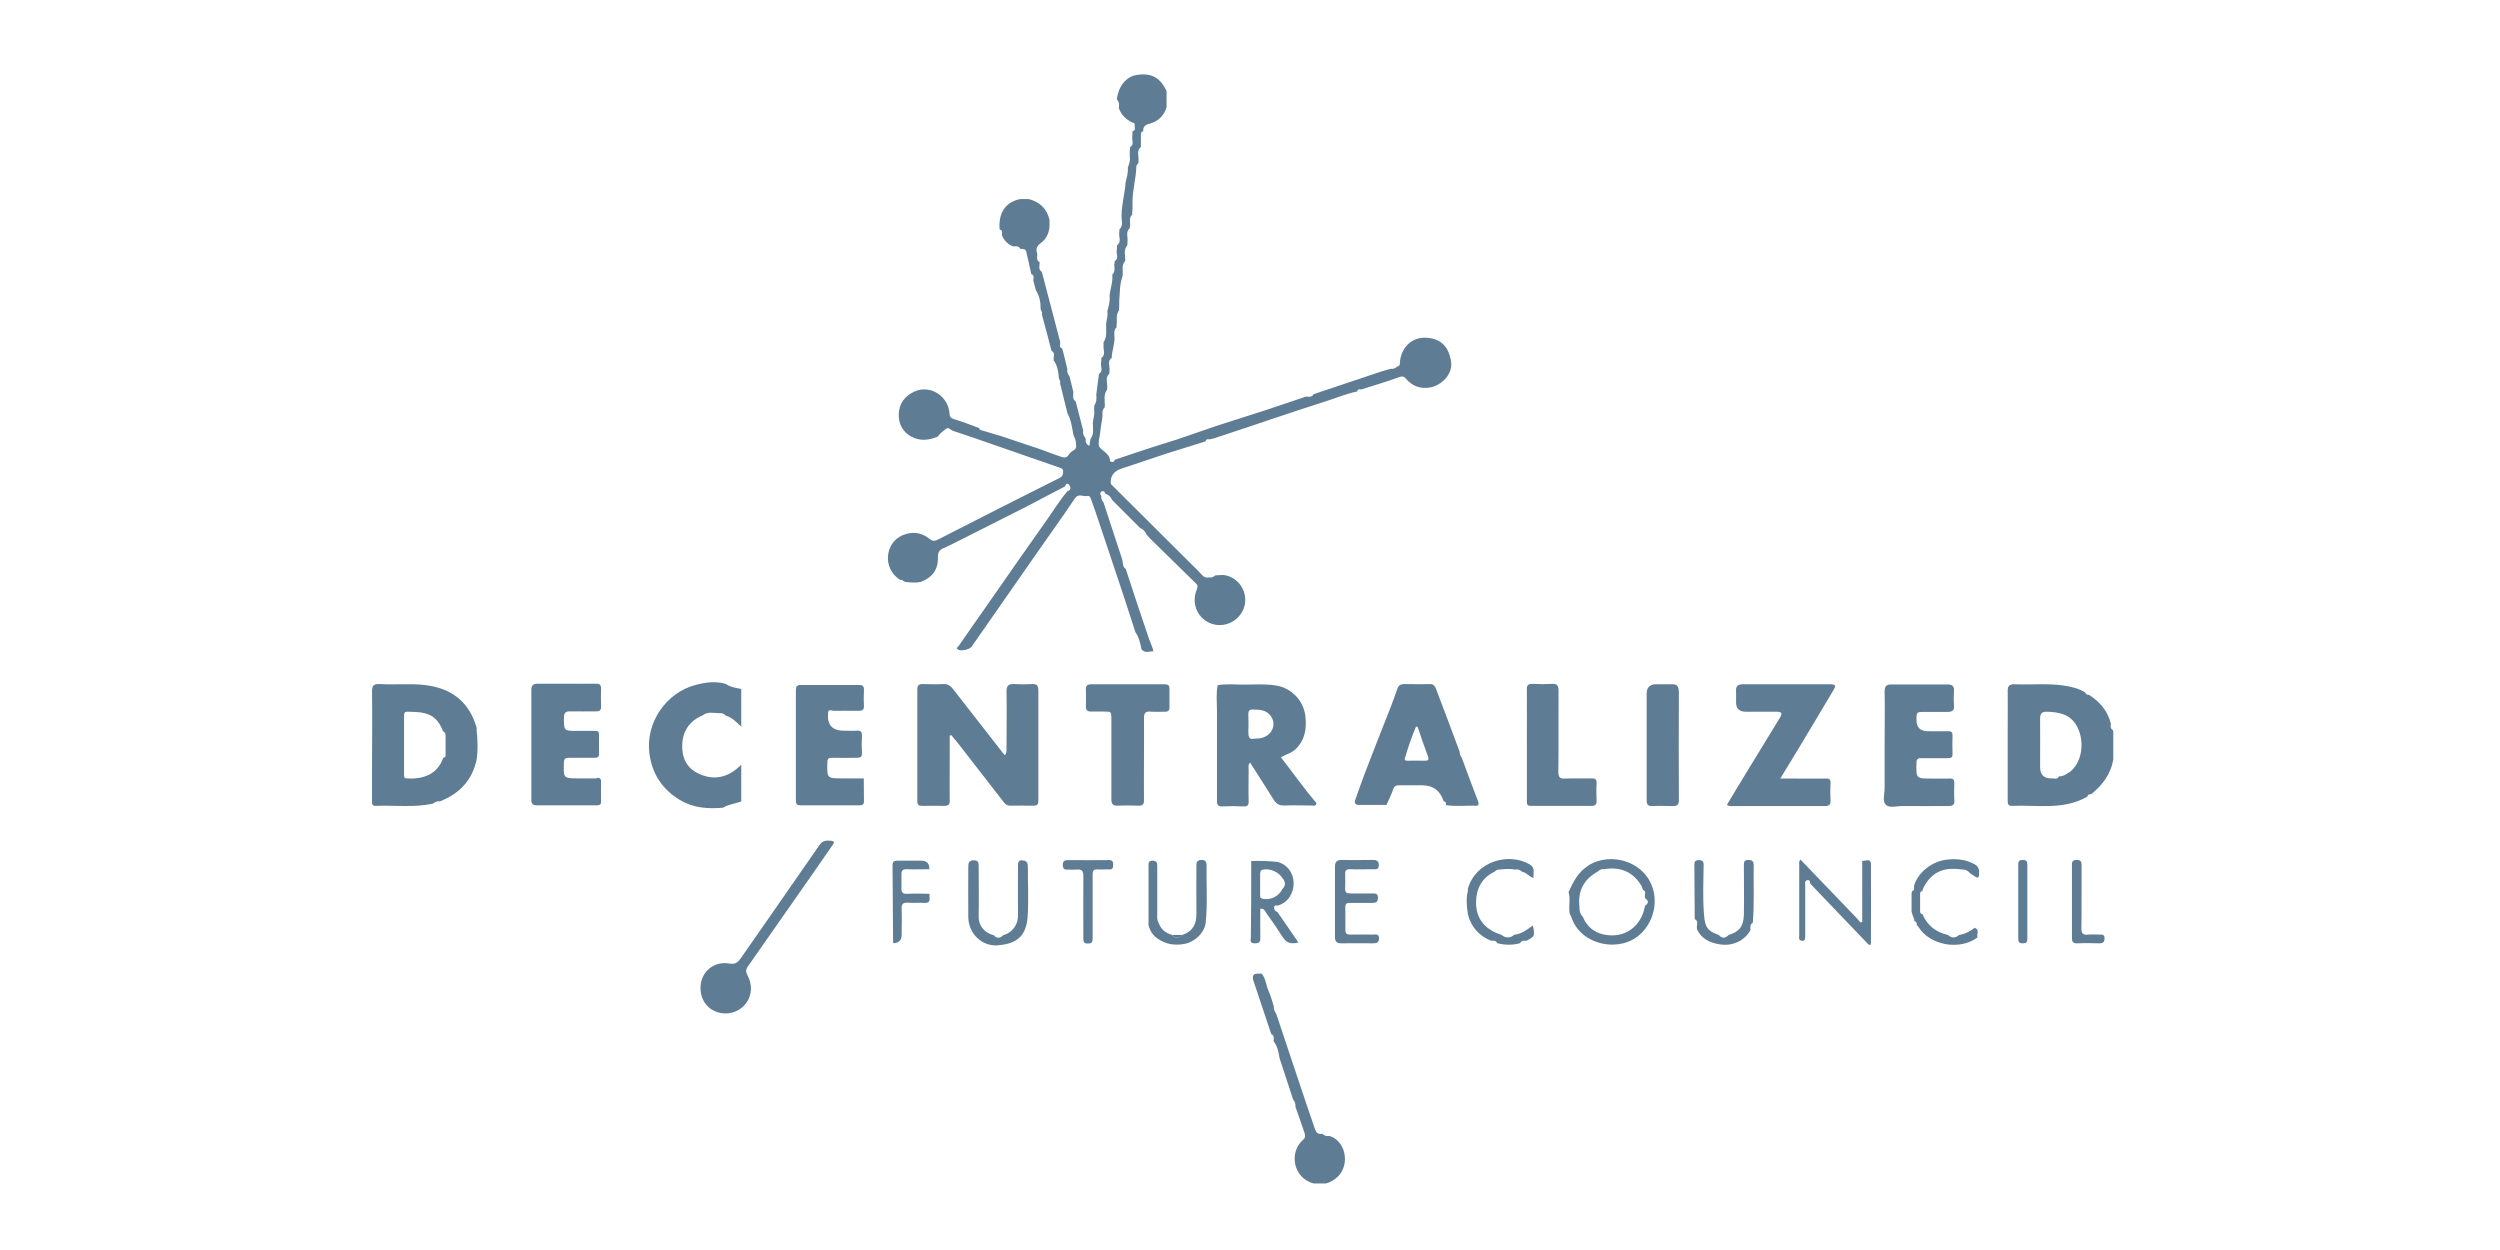 <svg width="168" height="84" viewBox="0 0 168 84" fill="none" xmlns="http://www.w3.org/2000/svg">
<path d="M60.493 38.959C60.628 38.959 60.726 39.044 60.824 39.106C61.178 39.142 61.533 39.179 61.876 39.106C62.671 38.8 63.063 38.261 63.026 37.417C63.026 37.124 63.124 36.965 63.368 36.854C63.674 36.72 63.968 36.573 64.262 36.426C65.828 35.631 67.394 34.848 68.96 34.053C69.841 33.6 70.697 33.135 71.578 32.682C71.615 32.487 71.761 32.45 71.859 32.597C71.945 32.731 72.006 32.939 71.737 33.001C71.223 33.6 70.819 34.273 70.367 34.909C68.935 36.928 67.528 38.959 66.109 40.99C65.546 41.797 64.971 42.605 64.421 43.412C64.384 43.461 64.188 43.559 64.396 43.657C64.604 43.767 65.155 43.645 65.289 43.461C66.745 41.381 68.189 39.289 69.645 37.209C70.501 35.974 71.394 34.75 72.226 33.502C72.483 33.123 72.789 33.392 73.058 33.331C73.266 33.294 73.291 33.478 73.34 33.612C73.511 34.089 73.682 34.567 73.841 35.056C74.392 36.683 74.93 38.298 75.469 39.925C75.75 40.77 76.019 41.626 76.3 42.482C76.545 42.825 76.631 43.229 76.704 43.62C76.924 43.926 77.23 43.767 77.512 43.767C77.451 43.486 77.316 43.217 77.218 42.947C76.68 41.381 76.166 39.803 75.652 38.237C75.407 38.078 75.481 37.797 75.407 37.576C75.212 36.977 75.016 36.389 74.82 35.79C74.6 35.117 74.38 34.444 74.159 33.771C74.061 33.649 73.976 33.514 74.013 33.343C73.927 33.245 73.903 33.111 74.013 33.037C74.123 32.964 74.245 33.013 74.269 33.172C74.294 33.172 74.306 33.184 74.331 33.196C74.526 33.27 74.661 33.416 74.747 33.612C75.371 34.236 75.995 34.86 76.619 35.484C76.814 35.558 76.949 35.704 77.034 35.9C77.12 35.998 77.206 36.108 77.291 36.194C78.295 37.185 79.31 38.163 80.313 39.155C80.436 39.265 80.534 39.35 80.424 39.607C79.91 40.88 80.852 42.054 82.038 42.005C82.895 41.968 83.629 41.271 83.678 40.415C83.727 39.534 83.115 38.775 82.246 38.641C82.051 38.641 81.867 38.653 81.671 38.665C81.549 38.763 81.415 38.836 81.243 38.8C81.06 38.849 80.913 38.788 80.778 38.641C80.546 38.384 80.301 38.139 80.044 37.894C78.307 36.169 76.57 34.432 74.832 32.707C74.747 32.621 74.637 32.548 74.637 32.425C74.637 31.936 74.894 31.642 75.383 31.483C76.411 31.153 77.438 30.786 78.466 30.456C79.31 30.186 80.154 29.93 81.011 29.66C81.047 29.501 81.158 29.501 81.28 29.526C81.402 29.501 81.512 29.477 81.635 29.44C82.944 29.012 84.241 28.572 85.55 28.131C86.724 27.74 87.899 27.348 89.086 26.969C89.795 26.749 90.468 26.455 91.202 26.308C91.227 26.149 91.349 26.149 91.471 26.174C92.328 25.904 93.184 25.648 94.028 25.342C94.261 25.256 94.359 25.305 94.493 25.464C94.922 25.953 95.448 26.149 96.096 26.039C96.916 25.892 97.626 25.109 97.515 24.338C97.381 23.36 96.891 22.772 95.888 22.699C94.909 22.625 94.2 23.298 94.077 24.277C94.065 24.412 94.114 24.595 93.894 24.632C93.772 24.73 93.649 24.816 93.478 24.779C93.246 24.84 93.013 24.901 92.793 24.975C91.288 25.476 89.771 25.99 88.266 26.492C88.156 26.712 87.96 26.663 87.764 26.651C86.883 26.944 86.002 27.25 85.109 27.544C83.947 27.923 82.785 28.278 81.635 28.657C80.497 29.037 79.371 29.465 78.221 29.807C77.108 30.15 76.007 30.529 74.906 30.896C74.894 31.006 74.832 31.055 74.722 31.043C74.6 31.043 74.575 30.97 74.588 30.86C74.49 30.444 74.074 30.309 73.853 30.003C73.78 29.636 73.927 29.293 73.951 28.926C73.976 28.535 74.111 28.143 74.086 27.74C74.086 27.605 74.123 27.471 74.233 27.385C74.233 27.336 74.233 27.287 74.245 27.238C74.245 26.871 74.147 26.492 74.404 26.174V26.027C74.429 25.721 74.245 25.378 74.551 25.109C74.551 25.036 74.551 24.962 74.563 24.877C74.588 24.595 74.392 24.277 74.71 24.045C74.71 23.58 74.918 23.139 74.894 22.674C74.894 22.442 74.82 22.197 75.028 22.002C75.028 21.867 75.04 21.745 75.052 21.61C75.04 21.341 75.028 21.084 75.199 20.852C75.199 20.754 75.199 20.643 75.212 20.546C75.212 20.436 75.212 20.325 75.212 20.215C75.26 19.665 75.236 19.102 75.432 18.576C75.505 18.233 75.322 17.842 75.615 17.536C75.64 17.181 75.469 16.79 75.762 16.471C75.762 16.374 75.762 16.264 75.774 16.166C75.787 15.884 75.64 15.578 75.921 15.334C75.921 15.26 75.933 15.175 75.946 15.101C75.946 14.869 75.872 14.624 76.08 14.428C76.08 14.294 76.093 14.171 76.105 14.037C76.105 13.878 76.105 13.719 76.105 13.56C76.105 12.752 76.349 11.981 76.362 11.174C76.362 11.101 76.46 11.015 76.508 10.941C76.508 10.893 76.508 10.844 76.508 10.795C76.545 10.489 76.349 10.146 76.668 9.877C76.68 9.853 76.68 9.84 76.668 9.816C76.668 9.559 76.668 9.302 76.668 9.057C76.668 8.947 76.68 8.837 76.827 8.825C76.79 8.482 77.01 8.372 77.291 8.299C77.854 8.14 78.221 7.76 78.393 7.21V6.121C77.952 5.191 77.353 4.873 76.349 5.044C75.664 5.167 75.15 5.815 75.052 6.684C75.224 6.855 75.212 7.051 75.187 7.271C75.346 7.724 75.677 8.03 76.093 8.238C76.276 8.238 76.251 8.36 76.251 8.482C76.251 8.617 76.325 8.776 76.105 8.813C76.105 8.972 76.093 9.118 76.08 9.278C76.08 9.486 76.215 9.718 75.946 9.877C75.946 9.987 75.921 10.085 75.921 10.195C75.921 10.305 75.921 10.415 75.921 10.525C75.97 10.795 75.872 11.027 75.787 11.272C75.823 11.614 75.713 11.932 75.64 12.263C75.591 12.985 75.383 13.694 75.371 14.428C75.334 14.759 75.53 15.138 75.224 15.419C75.224 15.493 75.224 15.566 75.212 15.652C75.175 15.933 75.383 16.251 75.065 16.484C75.065 16.618 75.052 16.741 75.04 16.875C75.016 17.108 75.199 17.377 74.906 17.548C74.906 17.622 74.894 17.707 74.881 17.781C74.881 18.013 74.955 18.258 74.747 18.453C74.796 18.955 74.6 19.42 74.563 19.897C74.6 20.24 74.514 20.57 74.416 20.888C74.416 20.913 74.416 20.937 74.416 20.949C74.465 21.231 74.355 21.488 74.331 21.769C74.306 22.185 74.429 22.613 74.159 22.993C74.159 23.066 74.159 23.139 74.159 23.225C74.123 23.506 74.331 23.825 74.013 24.057C74.013 24.192 74 24.314 73.988 24.448C73.964 24.681 74.147 24.95 73.853 25.121C73.792 25.586 73.731 26.039 73.67 26.504C73.695 26.773 73.695 27.03 73.535 27.25C73.535 27.348 73.535 27.458 73.523 27.556C73.584 27.862 73.45 28.143 73.438 28.437C73.438 28.804 73.535 29.183 73.278 29.501C73.254 29.648 73.242 29.783 73.205 29.966C72.985 29.844 72.936 29.697 72.96 29.501C72.948 29.477 72.936 29.453 72.936 29.428C72.814 29.281 72.752 29.122 72.789 28.926C72.618 28.278 72.459 27.63 72.287 26.981C72.031 26.81 72.141 26.553 72.128 26.333C72.043 25.99 71.957 25.635 71.871 25.293C71.749 25.146 71.688 24.975 71.725 24.791C71.615 24.338 71.504 23.873 71.382 23.421C71.15 23.335 71.248 23.152 71.248 22.993C70.832 21.414 70.428 19.848 70.012 18.27C69.767 18.123 69.853 17.891 69.865 17.683C69.865 17.658 69.865 17.634 69.865 17.622C69.608 17.487 69.718 17.242 69.706 17.047C69.584 16.741 69.669 16.533 69.938 16.337C70.293 16.08 70.477 15.701 70.526 15.26C70.526 15.101 70.526 14.93 70.526 14.771C70.354 14.025 69.877 13.572 69.131 13.376C68.935 13.376 68.752 13.376 68.556 13.376C67.565 13.584 67.088 14.294 67.173 15.419C67.418 15.48 67.308 15.676 67.332 15.823C67.479 16.166 67.724 16.41 68.067 16.557C68.25 16.557 68.446 16.496 68.556 16.716C68.703 16.753 68.898 16.68 68.96 16.9C69.082 17.401 69.192 17.903 69.302 18.417C69.535 18.502 69.437 18.686 69.437 18.845C69.498 19.065 69.547 19.273 69.608 19.494C69.841 19.873 69.938 20.289 69.926 20.729C69.926 20.864 70.085 20.974 70.012 21.121C70.232 21.94 70.452 22.748 70.66 23.568C70.88 23.69 70.832 23.886 70.807 24.069V24.216C71.052 24.559 71.125 24.95 71.15 25.354C71.15 25.501 71.296 25.611 71.235 25.758C71.407 26.43 71.566 27.116 71.737 27.789C71.994 28.241 72.043 28.755 72.141 29.257C72.226 29.44 72.324 29.611 72.3 29.832C72.349 30.015 72.324 30.162 72.128 30.272C72.006 30.333 71.884 30.456 71.81 30.566C71.688 30.786 71.492 30.762 71.321 30.7C70.832 30.541 70.354 30.346 69.865 30.174C69.021 29.893 68.189 29.611 67.345 29.33C66.855 29.183 66.366 29.037 65.876 28.89C65.84 28.89 65.828 28.804 65.803 28.767C65.24 28.559 64.69 28.339 64.115 28.168C63.895 28.094 63.821 28.021 63.809 27.801C63.736 26.626 62.524 25.831 61.46 26.308C60.787 26.614 60.42 27.128 60.395 27.825C60.371 28.449 60.64 29.012 61.24 29.342C61.827 29.66 62.426 29.587 63.014 29.342C63.148 29.147 63.332 29 63.515 28.865C63.711 28.645 63.846 28.865 64.005 28.939C65.045 29.293 66.085 29.636 67.112 30.003C68.446 30.468 69.779 30.933 71.125 31.398C71.284 31.447 71.468 31.483 71.443 31.74C71.431 31.924 71.37 32.034 71.199 32.12C68.47 33.49 65.754 34.86 63.038 36.255C62.781 36.389 62.647 36.365 62.439 36.194C61.888 35.753 61.276 35.704 60.64 35.974C59.478 36.475 59.27 38.2 60.493 38.971V38.959Z" fill="#5F7C95"/>
<path d="M69.779 52.551C69.779 50.521 69.779 48.477 69.779 46.446C69.779 46.153 69.742 45.945 69.363 45.969C68.959 45.994 68.543 45.994 68.139 45.969C67.784 45.957 67.638 46.067 67.638 46.459C67.662 47.719 67.638 48.979 67.638 50.239C67.638 50.41 67.662 50.582 67.528 50.753C67.466 50.68 67.418 50.631 67.381 50.582C66.267 49.15 65.154 47.731 64.041 46.3C63.857 46.067 63.661 45.945 63.356 45.969C62.903 45.994 62.462 45.981 62.01 45.969C61.741 45.969 61.643 46.067 61.643 46.324C61.643 48.832 61.643 51.34 61.643 53.848C61.643 54.081 61.741 54.154 61.961 54.154C62.462 54.154 62.964 54.142 63.466 54.154C63.759 54.154 63.833 54.044 63.821 53.775C63.808 52.992 63.821 52.197 63.821 51.414V49.432C63.857 49.432 63.894 49.407 63.918 49.395C64.126 49.64 64.334 49.884 64.53 50.141C65.509 51.401 66.488 52.662 67.466 53.922C67.564 54.056 67.687 54.142 67.87 54.142C68.396 54.142 68.935 54.13 69.461 54.142C69.718 54.142 69.779 54.032 69.779 53.799C69.779 53.383 69.779 52.955 69.779 52.539V52.551Z" fill="#5F7C95"/>
<path d="M142.013 50.765C142.013 50.252 142.013 49.738 142.013 49.224C142.013 49.175 142 49.114 141.988 49.065C141.817 48.967 141.817 48.808 141.854 48.636C141.633 47.78 141.119 47.156 140.373 46.691C140.239 46.716 140.177 46.642 140.128 46.532C139.688 46.263 139.186 46.141 138.673 46.067C137.584 45.908 136.483 46.031 135.381 45.982C135.014 45.969 134.904 46.116 134.917 46.459C134.929 47.303 134.917 48.135 134.917 48.979C134.917 50.57 134.917 52.148 134.917 53.738C134.917 53.946 134.892 54.167 135.21 54.154C136.911 54.081 138.673 54.46 140.275 53.53C140.3 53.383 140.41 53.371 140.532 53.371C141.291 52.747 141.854 52.013 142.013 51.022V50.765ZM139.015 51.915C138.819 52.062 138.611 52.184 138.354 52.172C138.269 52.392 138.085 52.307 137.926 52.307C137.372 52.34 137.094 52.083 137.094 51.536C137.094 50.447 137.107 49.371 137.094 48.294C137.094 47.927 137.229 47.817 137.571 47.829C138.465 47.853 139.235 48.037 139.651 48.967C140.104 49.982 139.872 51.328 139.04 51.915H139.015Z" fill="#5F7C95"/>
<path d="M32.047 48.967C31.558 47.168 30.347 46.239 28.524 46.031C27.52 45.92 26.517 46.031 25.514 45.969C25.135 45.945 25 46.055 25 46.459C25.025 48.172 25 49.884 25 51.585C25 52.331 25 53.078 25 53.824C25 53.995 24.988 54.166 25.233 54.154C26.517 54.105 27.814 54.277 29.087 54.008C29.233 53.897 29.392 53.824 29.576 53.848C30.86 53.335 31.717 52.454 32.023 51.083C32.133 50.374 32.096 49.676 32.023 48.967H32.047ZM29.784 50.924C29.392 52.087 28.352 52.38 27.325 52.307C27.178 52.307 27.153 52.209 27.153 52.087C27.153 50.741 27.153 49.395 27.153 48.061C27.153 47.878 27.239 47.817 27.41 47.829C28.524 47.841 29.307 47.915 29.772 49.138C29.882 49.187 29.931 49.273 29.943 49.395C29.943 49.836 29.943 50.288 29.943 50.729C29.943 50.839 29.906 50.912 29.784 50.924Z" fill="#5F7C95"/>
<path d="M85.684 53.861C85.831 54.056 86.014 54.13 86.271 54.13C86.895 54.105 87.507 54.13 88.131 54.13C88.266 54.13 88.449 54.203 88.461 53.959C87.617 52.98 86.883 51.915 86.076 50.888C86.406 50.692 86.773 50.618 87.042 50.362C87.691 49.75 87.813 49.004 87.727 48.159C87.617 47.107 86.81 46.239 85.757 46.067C85.023 45.945 84.302 46.006 83.567 46.006C82.993 46.006 82.405 45.945 81.83 46.043C81.708 46.618 81.781 47.193 81.781 47.78C81.781 49.786 81.781 51.793 81.781 53.8C81.781 54.105 81.855 54.203 82.16 54.191C82.625 54.166 83.078 54.166 83.543 54.191C83.824 54.203 83.922 54.118 83.91 53.824C83.886 53.114 83.91 52.417 83.91 51.707C83.91 51.573 83.849 51.414 84.008 51.242C84.571 52.136 85.133 53.004 85.684 53.885V53.861ZM83.886 49.175C83.91 48.783 83.898 48.392 83.886 48C83.886 47.78 83.959 47.67 84.192 47.682C84.632 47.682 85.085 47.694 85.391 48.11C85.831 48.71 85.452 49.481 84.669 49.615C84.558 49.627 84.448 49.627 84.265 49.64C83.984 49.713 83.873 49.542 83.898 49.187L83.886 49.175Z" fill="#5F7C95"/>
<path d="M99.142 54.154C99.375 54.154 99.399 54.056 99.326 53.848C98.959 52.882 98.592 51.915 98.237 50.937C98.139 50.814 98.09 50.68 98.09 50.52C97.564 49.114 97.038 47.694 96.5 46.287C96.439 46.128 96.341 45.957 96.084 45.969C95.521 45.994 94.946 45.969 94.371 45.969C94.138 45.969 93.979 46.043 93.894 46.312C93.625 47.095 93.319 47.866 93.013 48.636C92.572 49.786 92.108 50.924 91.679 52.062C91.459 52.649 91.251 53.249 91.043 53.836C91.043 54.056 91.153 54.093 91.349 54.093C91.961 54.093 92.56 54.093 93.172 54.093C93.331 53.738 93.502 53.396 93.624 53.029C93.698 52.821 93.82 52.772 94.016 52.772C94.53 52.772 95.044 52.772 95.558 52.772C96.3 52.772 96.785 53.131 97.013 53.848C97.185 53.861 97.173 53.983 97.16 54.105C97.821 54.203 98.482 54.13 99.142 54.142V54.154ZM95.717 51.12C95.35 51.108 94.983 51.12 94.616 51.12C94.505 51.12 94.359 51.12 94.408 50.961C94.616 50.239 94.86 49.529 95.154 48.832C95.191 48.832 95.227 48.832 95.264 48.844C95.484 49.493 95.704 50.154 95.949 50.802C96.047 51.071 95.974 51.132 95.717 51.12Z" fill="#5F7C95"/>
<path d="M122.621 54.167C122.927 54.167 123.025 54.069 123.012 53.775C122.988 53.396 122.988 53.017 123.012 52.637C123.025 52.38 122.939 52.307 122.694 52.319C121.997 52.331 121.312 52.319 120.614 52.319H119.636C120.076 51.597 120.468 50.961 120.847 50.325C121.63 49.016 122.425 47.707 123.196 46.398C123.404 46.055 123.355 45.982 122.951 45.982C121.006 45.982 119.073 45.982 117.128 45.982C116.773 45.982 116.638 46.116 116.663 46.459C116.675 46.703 116.663 46.948 116.663 47.193C116.663 47.617 116.883 47.829 117.323 47.829C118.021 47.829 118.706 47.829 119.403 47.829C119.746 47.829 119.782 47.951 119.623 48.208C118.902 49.383 118.192 50.557 117.47 51.732C116.993 52.515 116.516 53.298 116.051 54.081C116.21 54.203 116.369 54.167 116.516 54.167C117.348 54.167 118.168 54.167 118.999 54.167C120.211 54.167 121.41 54.167 122.621 54.167Z" fill="#5F7C95"/>
<path d="M40.098 52.307C39.706 52.307 39.315 52.307 38.911 52.307C37.847 52.307 37.859 52.307 37.896 51.242C37.896 50.986 37.994 50.924 38.238 50.924C38.813 50.924 39.376 50.924 39.951 50.924C40.171 50.924 40.269 50.863 40.257 50.631C40.245 50.215 40.257 49.786 40.257 49.37C40.257 49.175 40.184 49.114 40 49.114C39.596 49.114 39.18 49.114 38.777 49.114C37.884 49.114 37.896 49.114 37.896 48.233C37.896 47.915 38.006 47.792 38.324 47.804C38.911 47.817 39.486 47.804 40.074 47.804C40.294 47.804 40.392 47.731 40.392 47.499C40.379 47.095 40.379 46.679 40.392 46.275C40.392 46.031 40.306 45.945 40.061 45.945C39.413 45.957 38.752 45.945 38.104 45.945C37.455 45.945 36.795 45.945 36.146 45.945C35.853 45.945 35.706 46.031 35.706 46.361C35.706 48.82 35.706 51.279 35.706 53.726C35.706 53.995 35.779 54.118 36.073 54.118C37.419 54.118 38.764 54.118 40.11 54.118C40.318 54.118 40.404 54.044 40.392 53.836C40.392 53.408 40.379 52.968 40.392 52.539C40.392 52.307 40.294 52.27 40.098 52.27V52.307Z" fill="#5F7C95"/>
<path d="M130.904 54.166C131.197 54.166 131.369 54.105 131.332 53.763C131.308 53.383 131.32 53.004 131.332 52.625C131.332 52.392 131.259 52.307 131.026 52.319C130.622 52.331 130.206 52.319 129.803 52.319C128.75 52.319 128.763 52.319 128.787 51.267C128.787 51.01 128.885 50.937 129.118 50.949C129.717 50.949 130.317 50.949 130.904 50.949C131.124 50.949 131.222 50.888 131.21 50.655C131.197 50.251 131.197 49.835 131.21 49.432C131.21 49.199 131.124 49.126 130.904 49.138C130.451 49.15 130.011 49.138 129.558 49.138C129.044 49.138 128.787 48.885 128.787 48.38C128.787 47.853 128.787 47.841 129.338 47.841C129.852 47.841 130.365 47.841 130.879 47.841C131.161 47.841 131.344 47.755 131.308 47.425C131.283 47.107 131.283 46.777 131.308 46.446C131.332 46.104 131.197 45.994 130.867 45.994C129.619 45.994 128.371 45.994 127.123 45.994C126.781 45.994 126.646 46.092 126.646 46.459C126.671 47.67 126.646 48.869 126.646 50.08C126.646 51.291 126.646 52.001 126.646 52.968C126.646 53.347 126.487 53.824 126.72 54.069C126.976 54.338 127.466 54.154 127.857 54.166C128.861 54.179 129.864 54.166 130.867 54.166H130.904Z" fill="#5F7C95"/>
<path d="M48.601 54.264C48.98 54.056 49.408 53.995 49.812 53.861V51.389C48.919 52.295 47.916 52.478 46.876 51.952C46.105 51.573 45.799 50.839 45.848 49.994C45.897 49.089 46.362 48.428 47.218 48.074C47.573 47.792 47.977 47.927 48.368 47.927C48.368 47.927 48.368 47.939 48.393 47.951C48.393 47.951 48.381 47.939 48.368 47.927C48.527 47.902 48.662 47.976 48.772 48.086C49.176 48.208 49.469 48.502 49.812 48.832V46.3C49.457 46.226 49.078 46.177 48.772 45.957C48.099 45.761 47.438 45.847 46.778 46.018C44.759 46.532 43.352 48.575 43.646 50.68C43.829 52.001 44.502 53.041 45.677 53.751C46.606 54.313 47.585 54.362 48.613 54.277L48.601 54.264Z" fill="#5F7C95"/>
<path d="M55.929 47.768C56.517 47.768 57.092 47.755 57.679 47.768C57.948 47.768 58.071 47.707 58.058 47.413C58.034 47.058 58.046 46.703 58.058 46.361C58.058 46.104 57.973 46.03 57.728 46.03C56.431 46.03 55.122 46.03 53.825 46.03C53.544 46.03 53.483 46.141 53.483 46.385C53.483 48.857 53.483 51.328 53.483 53.787C53.483 54.032 53.544 54.117 53.801 54.117C55.122 54.117 56.431 54.117 57.752 54.117C57.973 54.117 58.071 54.056 58.058 53.812C58.046 53.31 58.058 52.808 58.046 52.307C57.569 52.307 57.104 52.307 56.627 52.307C55.562 52.307 55.575 52.307 55.599 51.23C55.599 50.961 55.709 50.912 55.942 50.924C56.48 50.937 57.031 50.924 57.569 50.924C57.826 50.924 57.936 50.875 57.924 50.594C57.899 50.215 57.899 49.835 57.924 49.456C57.924 49.199 57.875 49.089 57.593 49.101C57.3 49.126 56.994 49.101 56.7 49.101C55.917 49.101 55.567 48.698 55.648 47.89C55.66 47.658 55.844 47.743 55.954 47.743L55.929 47.768Z" fill="#5F7C95"/>
<path d="M77.303 47.829C77.634 47.841 77.952 47.829 78.282 47.829C78.502 47.829 78.6 47.743 78.588 47.511C78.588 47.107 78.588 46.691 78.588 46.287C78.588 46.055 78.502 45.982 78.27 45.982C76.631 45.982 74.979 45.982 73.34 45.982C73.095 45.982 72.96 46.055 72.972 46.336C72.985 46.716 72.985 47.095 72.972 47.474C72.96 47.731 73.095 47.817 73.303 47.817C73.584 47.817 73.878 47.817 74.159 47.817C74.685 47.817 74.685 47.817 74.685 48.331C74.685 50.117 74.685 51.915 74.685 53.702C74.685 54.044 74.795 54.154 75.126 54.142C75.591 54.118 76.043 54.13 76.508 54.142C76.79 54.142 76.888 54.044 76.875 53.763C76.863 52.845 76.875 51.915 76.875 50.998C76.875 50.08 76.888 49.15 76.875 48.233C76.875 47.902 76.998 47.804 77.303 47.817V47.829Z" fill="#5F7C95"/>
<path d="M107.291 53.8C107.278 53.42 107.266 53.041 107.291 52.662C107.315 52.356 107.181 52.295 106.911 52.307C106.336 52.319 105.774 52.295 105.199 52.319C104.831 52.344 104.721 52.246 104.721 51.854C104.746 50.043 104.721 48.221 104.734 46.398C104.734 46.055 104.623 45.945 104.293 45.957C103.865 45.981 103.424 45.981 102.996 45.957C102.69 45.945 102.593 46.043 102.605 46.349C102.617 47.584 102.605 48.82 102.605 50.056C102.605 51.304 102.605 52.551 102.605 53.8C102.605 53.983 102.58 54.154 102.862 54.154C104.232 54.154 105.602 54.154 106.973 54.154C107.217 54.154 107.303 54.032 107.291 53.8Z" fill="#5F7C95"/>
<path d="M112.809 46.434C112.809 46.092 112.662 45.969 112.356 45.981C112.001 45.981 111.646 45.981 111.304 45.981C110.871 45.981 110.655 46.194 110.655 46.618C110.655 47.768 110.655 48.918 110.655 50.08C110.655 51.316 110.655 52.551 110.655 53.775C110.655 54.081 110.753 54.179 111.047 54.166C111.512 54.142 111.964 54.166 112.429 54.166C112.711 54.166 112.821 54.069 112.821 53.763C112.809 51.328 112.809 48.881 112.821 46.446L112.809 46.434Z" fill="#5F7C95"/>
<path d="M89.355 76.336C89.159 76.372 89 76.323 88.853 76.189C88.559 76.25 88.437 76.091 88.351 75.834C87.984 74.745 87.605 73.669 87.25 72.58C86.749 71.087 86.259 69.607 85.758 68.114C85.66 67.967 85.574 67.808 85.599 67.625C85.489 67.282 85.403 66.939 85.256 66.609C85.073 66.218 85.073 65.765 84.779 65.422C84.534 65.471 84.118 65.3 84.204 65.826C84.608 67.05 85.024 68.273 85.427 69.484C85.648 69.594 85.599 69.79 85.586 69.974C85.856 70.304 85.917 70.72 85.99 71.124C86.296 72.041 86.59 72.959 86.895 73.877C87.006 74.023 87.079 74.182 87.055 74.378C87.263 74.966 87.471 75.553 87.666 76.14C87.715 76.287 87.74 76.446 87.581 76.58C86.602 77.425 86.883 79.15 88.266 79.529C88.535 79.529 88.816 79.529 89.085 79.529C89.416 79.456 89.697 79.272 89.93 79.04C90.749 78.195 90.395 76.629 89.33 76.336H89.355Z" fill="#5F7C95"/>
<path d="M55.905 56.503C55.587 56.479 55.293 56.442 55.061 56.797C53.311 59.342 51.525 61.874 49.763 64.419C49.568 64.701 49.372 64.811 49.005 64.749C47.953 64.566 47.084 65.325 47.072 66.377C47.072 67.404 47.794 68.065 48.687 68.102C49.971 68.151 50.913 66.842 50.24 65.557C50.118 65.337 50.106 65.178 50.24 64.97C51.709 62.865 53.177 60.773 54.645 58.669C55.073 58.045 55.514 57.421 55.942 56.797C56.015 56.687 56.15 56.54 55.893 56.516L55.905 56.503Z" fill="#5F7C95"/>
<path d="M106.703 58.192C106.043 58.62 105.712 59.268 105.406 59.953C105.541 60.382 105.419 60.834 105.467 61.275C105.467 61.434 105.578 61.544 105.614 61.679C106.104 63.159 107.927 63.82 109.358 63.306C110.631 62.853 111.438 61.361 111.132 59.941C110.692 57.91 108.257 57.164 106.691 58.192H106.703ZM110.545 60.871C110.3 62.266 109.175 63.11 107.743 62.792C107.131 62.657 106.618 62.254 106.373 61.617C106.189 61.434 106.128 61.201 106.14 60.944C106.018 59.88 106.422 59.097 107.364 58.571C107.474 58.461 107.609 58.388 107.78 58.412C108.881 58.228 109.75 58.571 110.325 59.562C110.361 59.623 110.374 59.709 110.398 59.794C110.631 59.88 110.545 60.064 110.533 60.223C110.533 60.272 110.545 60.321 110.557 60.37C110.802 60.529 110.79 60.7 110.557 60.859L110.545 60.871Z" fill="#5F7C95"/>
<path d="M125.679 63.502C125.716 63.465 125.728 63.404 125.728 63.355C125.728 61.593 125.74 59.843 125.728 58.082C125.728 57.641 125.361 57.874 125.141 57.849V61.96C125.104 61.96 125.055 61.972 125.019 61.984C124.945 61.899 124.86 61.801 124.786 61.715C123.526 60.394 122.254 59.085 120.993 57.764C120.883 57.861 120.908 57.984 120.908 58.106C120.908 59.697 120.908 61.275 120.908 62.865C120.908 62.988 120.847 63.159 121.03 63.208C121.287 63.281 121.311 63.11 121.311 62.902C121.311 61.752 121.311 60.602 121.311 59.44C121.311 59.342 121.275 59.207 121.409 59.158C121.532 59.122 121.63 59.146 121.63 59.305C121.642 59.379 121.679 59.415 121.727 59.464C123 60.785 124.272 62.119 125.545 63.453C125.594 63.453 125.63 63.55 125.679 63.489V63.502Z" fill="#5F7C95"/>
<path d="M68.715 57.8C68.409 57.8 68.409 57.996 68.409 58.216C68.409 59.33 68.397 60.443 68.409 61.556C68.409 62.119 68.042 62.682 67.418 62.841C67.198 63.073 66.978 63.073 66.77 62.841C66.219 62.718 65.754 62.254 65.766 61.581C65.791 60.467 65.766 59.354 65.766 58.241C65.766 58.008 65.766 57.812 65.436 57.812C65.094 57.812 65.069 58.008 65.069 58.265C65.069 59.391 65.057 60.516 65.069 61.642C65.094 62.743 65.974 63.612 67.063 63.526C68.177 63.428 68.96 63.037 69.058 61.593C69.131 60.467 69.07 59.342 69.07 58.216C69.07 57.959 68.972 57.812 68.678 57.825L68.715 57.8Z" fill="#5F7C95"/>
<path d="M84.033 63.11C84.033 63.318 84.094 63.392 84.314 63.392C84.596 63.392 84.706 63.318 84.694 63.024C84.681 62.376 84.694 61.715 84.694 61.067C84.95 61.03 84.999 61.226 85.073 61.324C85.464 61.862 85.844 62.413 86.198 62.975C86.455 63.379 86.773 63.465 87.251 63.33C86.773 62.633 86.308 61.96 85.844 61.287C85.684 61.238 85.611 61.116 85.623 60.969C85.623 60.822 85.758 60.834 85.856 60.859C86.626 60.639 86.945 59.917 86.932 59.342C86.92 58.657 86.516 58.106 85.868 57.923C85.269 57.861 84.681 57.837 84.082 57.861C84.082 59.611 84.082 61.361 84.057 63.11H84.033ZM84.694 58.644C84.694 58.522 84.755 58.461 84.889 58.436C85.354 58.351 85.905 58.583 86.174 58.999C86.382 59.244 86.431 59.489 86.174 59.745C85.929 60.247 85.366 60.516 84.84 60.394C84.718 60.37 84.681 60.308 84.681 60.198C84.681 59.684 84.681 59.17 84.681 58.657L84.694 58.644Z" fill="#5F7C95"/>
<path d="M92.242 62.804C91.74 62.804 91.239 62.792 90.737 62.804C90.48 62.804 90.407 62.718 90.407 62.474C90.407 61.972 90.419 61.471 90.407 60.969C90.407 60.736 90.493 60.663 90.713 60.675C91.214 60.675 91.716 60.675 92.218 60.675C92.475 60.675 92.585 60.614 92.597 60.345C92.609 60.027 92.426 60.039 92.206 60.039C91.716 60.039 91.227 60.039 90.737 60.039C90.493 60.039 90.382 59.978 90.395 59.721C90.407 59.391 90.407 59.073 90.395 58.742C90.382 58.473 90.493 58.4 90.762 58.412C91.251 58.436 91.74 58.412 92.23 58.412C92.426 58.412 92.658 58.473 92.658 58.143C92.658 57.825 92.475 57.776 92.206 57.788C91.545 57.788 90.872 57.812 90.211 57.788C89.832 57.776 89.697 57.922 89.71 58.277C89.71 59.048 89.71 59.819 89.71 60.602C89.71 61.385 89.71 62.18 89.71 62.963C89.71 63.269 89.82 63.404 90.15 63.391C90.86 63.379 91.557 63.391 92.267 63.391C92.499 63.391 92.658 63.355 92.67 63.073C92.683 62.731 92.438 62.804 92.254 62.804H92.242Z" fill="#5F7C95"/>
<path d="M81.084 58.155C81.084 57.91 80.998 57.776 80.717 57.788C80.436 57.8 80.387 57.959 80.399 58.192C80.399 59.256 80.387 60.333 80.399 61.397C80.411 62.095 80.154 62.584 79.481 62.816C79.237 63.049 78.992 63.098 78.747 62.816C78.307 62.694 78.001 62.437 77.854 61.997C77.732 61.813 77.768 61.605 77.768 61.409C77.768 60.357 77.768 59.293 77.768 58.241C77.768 58.02 77.756 57.837 77.45 57.837C77.144 57.837 77.181 58.045 77.181 58.228C77.181 59.538 77.181 60.859 77.181 62.168C77.267 62.523 77.45 62.829 77.756 63.049C78.331 63.465 78.955 63.563 79.665 63.416C80.313 63.269 80.949 62.67 81.023 62.009C81.157 60.724 81.059 59.44 81.084 58.155Z" fill="#5F7C95"/>
<path d="M117.849 58.155C117.849 57.91 117.776 57.788 117.494 57.788C117.213 57.788 117.188 57.923 117.188 58.143C117.188 59.256 117.213 60.357 117.188 61.471C117.164 62.266 116.87 62.621 116.161 62.829C115.94 63.073 115.72 63.073 115.5 62.829C114.607 62.535 114.558 62.144 114.497 61.275C114.423 60.223 114.472 59.158 114.485 58.106C114.485 57.886 114.399 57.8 114.166 57.8C113.934 57.8 113.861 57.886 113.861 58.106C113.873 59.33 113.873 60.553 113.885 61.764C114.166 61.899 114.007 62.144 114.032 62.352C114.032 62.401 114.032 62.462 114.069 62.511C114.374 63.098 114.888 63.343 115.524 63.453C116.369 63.612 117.237 63.245 117.629 62.498C117.629 62.315 117.58 62.119 117.788 62.009C117.898 60.724 117.825 59.44 117.849 58.155Z" fill="#5F7C95"/>
<path d="M101.736 62.829C101.503 63.049 101.149 63.049 100.916 62.829C100.708 62.743 100.488 62.682 100.304 62.572C99.534 62.143 99.167 61.458 99.191 60.59C99.216 59.697 99.583 58.987 100.427 58.583C100.525 58.498 100.623 58.412 100.769 58.436C101.124 58.387 101.467 58.375 101.822 58.436C102.017 58.387 102.176 58.485 102.311 58.595C102.592 58.632 102.751 58.926 103.057 58.999C103.008 58.657 103.204 58.326 102.788 58.081C101.357 57.262 99.167 57.886 98.641 59.721C98.641 59.77 98.641 59.831 98.641 59.88C98.506 60.394 98.567 60.92 98.641 61.434C98.849 62.29 99.387 62.877 100.194 63.22C100.353 63.208 100.525 63.183 100.61 63.379C101.124 63.514 101.638 63.526 102.152 63.379C102.238 63.196 102.409 63.208 102.568 63.22C103.143 62.939 103.155 62.89 103.008 62.192C102.617 62.474 102.25 62.767 101.748 62.816L101.736 62.829Z" fill="#5F7C95"/>
<path d="M132.715 62.339C132.396 62.584 132.054 62.767 131.65 62.829C131.418 63.049 131.136 63.049 130.904 62.829C130.096 62.645 129.521 62.205 129.191 61.434C129.105 61.422 129.044 61.373 129.032 61.275C129.032 60.859 129.032 60.443 129.032 60.039C129.032 59.941 129.093 59.892 129.179 59.88C129.228 59.66 129.35 59.476 129.472 59.293C130.047 58.461 130.867 58.29 131.797 58.424C132.017 58.424 132.225 58.473 132.372 58.669C132.494 58.755 132.617 58.84 132.739 58.914C132.837 58.987 132.971 59.011 132.984 58.852C133.008 58.547 133.045 58.265 132.678 58.069C132.066 57.739 131.43 57.69 130.769 57.776C129.864 57.886 128.885 58.596 128.616 59.55C128.628 59.684 128.677 59.843 128.481 59.892C128.481 59.941 128.469 59.99 128.457 60.051C128.457 60.076 128.457 60.113 128.457 60.137C128.457 60.467 128.457 60.785 128.457 61.116C128.42 61.41 128.64 61.63 128.653 61.911C128.812 61.935 128.812 62.058 128.812 62.168C128.848 62.205 128.897 62.241 128.922 62.29C129.656 63.502 131.65 63.905 132.886 63C132.812 62.792 133.057 62.498 132.715 62.352V62.339Z" fill="#5F7C95"/>
<path d="M60.982 60.064C60.64 60.088 60.554 59.941 60.579 59.635C60.579 59.587 60.579 59.538 60.579 59.489C60.579 59.464 60.579 59.44 60.579 59.427C60.579 59.219 60.579 58.999 60.579 58.791C60.566 58.51 60.652 58.4 60.946 58.412C61.447 58.436 61.949 58.412 62.45 58.412C62.467 58.029 62.283 57.837 61.9 57.837C61.374 57.837 60.836 57.837 60.309 57.837C60.089 57.837 59.979 57.898 59.979 58.131C59.991 59.88 60.004 61.63 60.016 63.379C60.399 63.379 60.591 63.192 60.591 62.816C60.591 62.241 60.615 61.679 60.591 61.104C60.566 60.724 60.701 60.639 61.056 60.663C61.411 60.688 61.765 60.651 62.108 60.675C62.402 60.7 62.499 60.578 62.463 60.308C62.463 60.223 62.463 60.149 62.463 60.064C61.973 60.064 61.484 60.027 60.995 60.064H60.982Z" fill="#5F7C95"/>
<path d="M74.441 57.8C73.56 57.812 72.679 57.8 71.798 57.8C71.566 57.8 71.431 57.825 71.419 58.118C71.419 58.424 71.566 58.449 71.786 58.437C71.969 58.437 72.165 58.449 72.361 58.437C72.703 58.4 72.801 58.534 72.801 58.877C72.789 60.272 72.801 61.666 72.801 63.061C72.801 63.281 72.826 63.416 73.107 63.404C73.364 63.404 73.425 63.306 73.425 63.073C73.425 62.364 73.425 61.666 73.425 60.957C73.425 60.223 73.425 59.489 73.425 58.755C73.425 58.51 73.499 58.412 73.755 58.424C74 58.449 74.245 58.412 74.49 58.424C74.746 58.449 74.808 58.351 74.808 58.106C74.808 57.849 74.71 57.788 74.465 57.788L74.441 57.8Z" fill="#5F7C95"/>
<path d="M141.083 62.804C140.838 62.804 140.593 62.78 140.349 62.804C139.933 62.865 139.859 62.682 139.871 62.303C139.896 60.92 139.871 59.538 139.884 58.155C139.884 57.874 139.81 57.776 139.517 57.788C139.223 57.8 139.235 57.984 139.235 58.179C139.235 58.999 139.235 59.807 139.235 60.627C139.235 61.422 139.235 62.229 139.235 63.024C139.235 63.306 139.321 63.404 139.614 63.392C140.104 63.367 140.593 63.379 141.083 63.392C141.327 63.392 141.413 63.318 141.425 63.073C141.425 62.804 141.291 62.792 141.095 62.804H141.083Z" fill="#5F7C95"/>
<path d="M136.238 60.578C136.238 59.77 136.238 58.95 136.238 58.143C136.238 57.923 136.214 57.788 135.932 57.788C135.651 57.788 135.626 57.91 135.626 58.131C135.626 59.77 135.626 61.41 135.626 63.049C135.626 63.269 135.651 63.392 135.932 63.392C136.201 63.392 136.238 63.269 136.238 63.049C136.238 62.229 136.238 61.397 136.238 60.578Z" fill="#5F7C95"/>
<path d="M79.494 62.829C79.249 62.829 79.004 62.829 78.76 62.829C79.004 63.098 79.249 63.049 79.494 62.829Z" fill="#5F7C95"/>
</svg>
